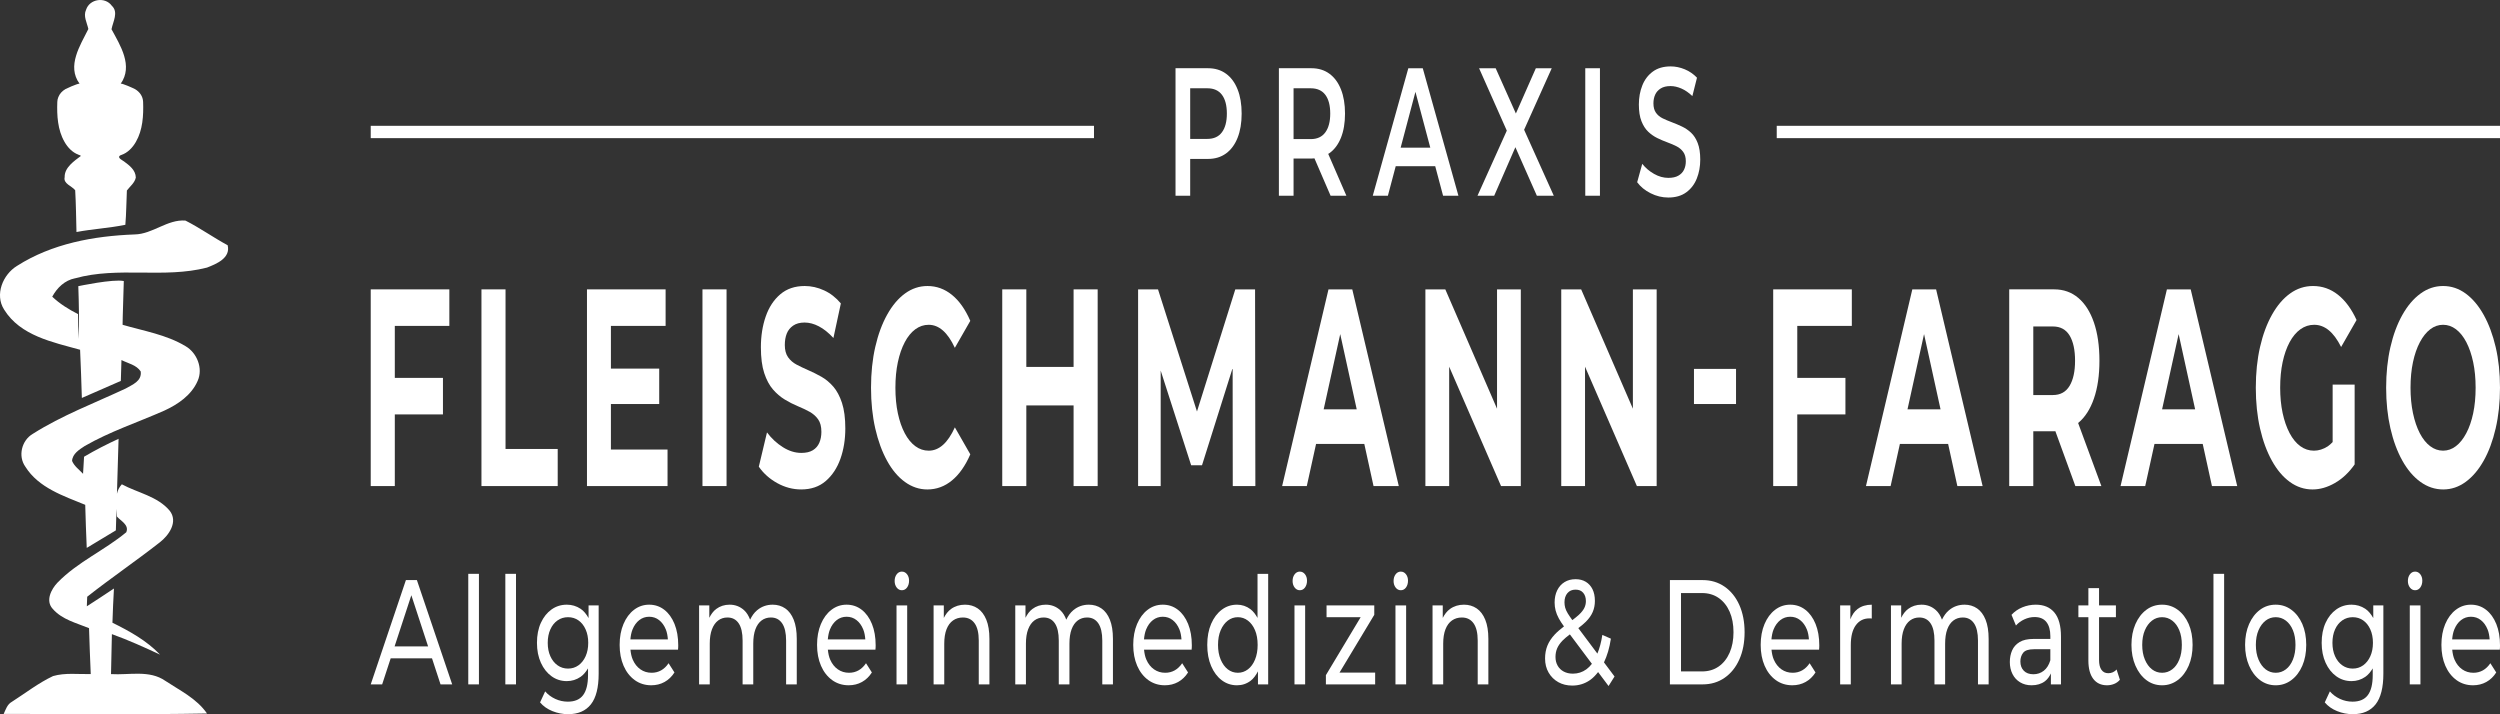 <?xml version="1.0" encoding="UTF-8"?><svg xmlns="http://www.w3.org/2000/svg" id="Ebene_2" data-name="Ebene 2" viewBox="0 0 433.906 123.956"><rect x="0" y="0" width="433.906" height="123.956" fill="#333333" stroke="none"/><g id="Layer_1" data-name="Layer 1"><g><g><path d="M13.026,48.306c7.461-2.09,15.401.066,22.899-1.862,1.631-.633,4.133-1.656,3.589-3.878-2.494-1.347-4.815-3.009-7.324-4.282-3.14-.25-5.692,2.354-8.825,2.406-7.07.265-14.335,1.582-20.412,5.46-2.444,1.494-3.908,4.967-2.241,7.579,2.813,4.555,8.447,5.658,13.19,6.975.131,2.789.217,5.577.305,8.366,2.262-.971,4.517-1.965,6.765-2.958l.108-3.622c1.138.582,2.588.83,3.344,1.982.217,1.7-1.458,2.288-2.618,2.965-5.409,2.531-11.051,4.65-16.119,7.866-1.921,1.126-2.61,3.841-1.284,5.702,2.284,3.657,6.628,5.07,10.391,6.615.065,2.487.152,4.981.261,7.476l5.054-3.046.111-3.735c.031.449.064.896.07,1.329.66.773,2.175,1.464,1.624,2.737-3.792,3.149-8.455,5.158-11.928,8.734-1.095,1.148-2.132,3.149-.841,4.555,1.617,1.869,4.119,2.458,6.308,3.355.087,2.656.174,5.312.297,7.969-2.183.051-4.423-.265-6.54.346-2.545,1.199-4.786,2.958-7.149,4.466-.798.434-1.066,1.332-1.421,2.104,11.761-.007,23.53.147,35.291-.074-1.791-2.597-4.691-3.981-7.237-5.666-2.763-1.935-6.308-.971-9.426-1.17.043-2.318.109-4.628.152-6.939,2.85,1.03,5.612,2.274,8.361,3.561-2.328-2.443-5.293-4.069-8.266-5.541.065-1.979.145-3.959.261-5.938-1.573,1.023-3.118,2.097-4.706,3.09.015-.419.051-1.244.065-1.663,4.126-3.252,8.469-6.203,12.602-9.44,1.573-1.214,3.219-3.561,1.718-5.482-2.103-2.517-5.547-3.098-8.31-4.591-.461.492-.715,1.051-.849,1.645l.283-9.541c-2.045.942-4.046,1.965-5.989,3.112-.058.986-.116,1.972-.174,2.965-.667-.721-1.523-1.31-1.907-2.237.065-1.244,1.262-1.972,2.19-2.583,4.387-2.531,9.216-4.106,13.828-6.151,2.349-1.082,4.706-2.671,5.779-5.158.979-2.178-.123-4.886-2.117-6.034-3.335-2.001-7.237-2.627-10.913-3.701.003-.516.021-1.033.031-1.549l.18-6.044c-1.854-.389-7.896.89-7.896.89.102,3.046.181,6.107.058,9.161-.065-1.442-.094-2.877-.109-4.312-1.61-.824-3.161-1.773-4.474-3.024.856-1.567,2.175-2.84,3.959-3.193Z" style="fill: #fff;"/><path d="M13.604,26.84v.011c.032.011.074.032.117.043.085.032.181.054.244.108.032.021.053.043.074.065-1.105.841-2.87,1.995-2.817,3.678-.276,1.143,1.265,1.542,1.828,2.276.138,2.405.16,4.832.223,7.248,2.806-.528,5.676-.679,8.482-1.251.17-1.974.17-3.98.266-5.954.553-.733,1.36-1.316,1.552-2.254-.043-1.305-1.105-2.092-2.051-2.793-.212-.162-1.127-.593-.776-.949.085-.097.202-.129.319-.173,1.084-.367,1.945-1.262,2.519-2.265,1.201-2.082,1.339-4.584,1.254-6.946-.032-.96-.595-1.747-1.414-2.222-.223-.129-2.36-1.089-2.477-.927,2.2-3.095-.064-6.644-1.594-9.459.255-1.316,1.254-2.966.053-4.077-1.159-1.607-3.858-1.197-4.464.69-.531,1.1.16,2.254.393,3.344-1.424,2.858-3.773,6.439-1.53,9.491-.16-.032-.872.237-1.488.496,0,0-.011,0-.011.011-.457.194-.861.378-.946.431-.574.334-1.02.82-1.244,1.413-.106.248-.159.528-.17.809-.085,2.362.053,4.864,1.254,6.946.553.971,1.371,1.834,2.402,2.211Z" style="fill: #fff;"/></g><g><g><path d="M70.45,100.682l-6.105,18.102h1.983l1.481-4.524h7.17l1.481,4.524h2.022l-6.124-18.102h-1.908ZM68.486,112.191l2.908-8.881,2.908,8.881h-5.815Z" style="fill: #fff;"/><rect x="81.275" y="99.596" width="1.85" height="19.188" style="fill: #fff;"/><rect x="87.708" y="99.596" width="1.85" height="19.188" style="fill: #fff;"/><path d="M102.153,107.272c-.384-.675-.829-1.243-1.387-1.611-.72-.473-1.514-.711-2.387-.711-.989,0-1.872.276-2.649.827s-1.393,1.324-1.85,2.315-.683,2.151-.683,3.478c0,1.309.227,2.464.683,3.464s1.072,1.78,1.85,2.34c.777.562,1.66.842,2.649.842.873,0,1.668-.246,2.387-.739.513-.35.926-.87,1.292-1.47v1.173c0,1.551-.284,2.706-.848,3.466-.566.758-1.452,1.136-2.659,1.136-.757,0-1.483-.158-2.176-.478-.694-.32-1.279-.753-1.754-1.305l-.886,1.913c.552.654,1.268,1.159,2.147,1.513.879.353,1.788.53,2.726.53,1.734,0,3.05-.57,3.949-1.707.898-1.139,1.348-2.914,1.348-5.328v-11.843h-1.752v2.194ZM101.642,113.897c-.301.671-.715,1.197-1.241,1.576-.527.379-1.13.568-1.81.568-.682,0-1.288-.189-1.82-.568-.534-.379-.952-.905-1.252-1.576-.302-.673-.453-1.45-.453-2.327,0-.88.15-1.656.453-2.327.301-.673.718-1.193,1.252-1.566.531-.37,1.138-.556,1.82-.556.68,0,1.284.185,1.81.556.527.372.941.892,1.241,1.566.302.671.453,1.448.453,2.327,0,.877-.15,1.654-.453,2.327Z" style="fill: #fff;"/><path d="M115.289,105.829c-.759-.587-1.632-.88-2.619-.88-.977,0-1.853.297-2.63.892-.776.593-1.386,1.418-1.829,2.468-.444,1.052-.665,2.26-.665,3.622s.227,2.567.683,3.619c.456,1.052,1.099,1.879,1.926,2.483.829.602,1.788.905,2.88.905.848,0,1.615-.189,2.303-.57.687-.379,1.26-.93,1.723-1.654l-1.02-1.603c-.373.551-.806.966-1.299,1.242-.495.276-1.044.415-1.647.415-.732,0-1.381-.2-1.945-.596-.566-.396-1.005-.953-1.32-1.669-.23-.522-.346-1.116-.408-1.744h8.258c.013-.12.022-.25.028-.387.006-.139.009-.259.009-.362,0-1.414-.215-2.651-.644-3.712-.431-1.061-1.025-1.883-1.782-2.468ZM109.412,110.975c.055-.62.16-1.206.369-1.719.282-.699.674-1.242,1.174-1.629.502-.389,1.072-.583,1.715-.583.654,0,1.229.194,1.723.583.495.387.884.926,1.166,1.616.212.517.313,1.106.359,1.732h-6.505Z" style="fill: #fff;"/><path d="M136.284,105.596c-.63-.431-1.356-.646-2.177-.646-1.027,0-1.926.32-2.696.958-.53.438-.91,1.011-1.221,1.645-.251-.671-.588-1.225-1.033-1.633-.705-.646-1.547-.97-2.524-.97-.886,0-1.663.25-2.329.749-.51.382-.886.916-1.194,1.529v-2.15h-1.773v13.706h1.85v-7.06c0-1.0.129-1.835.386-2.508.256-.671.616-1.181,1.078-1.526.462-.343.994-.516,1.599-.516.846,0,1.498.335,1.955,1.008.456.671.683,1.673.683,2.999v7.603h1.85v-7.06c0-1.0.125-1.835.375-2.508.251-.671.607-1.181,1.069-1.526.462-.343,1.002-.516,1.619-.516.834,0,1.483.335,1.945,1.008.462.671.693,1.673.693,2.999v7.603h1.85v-7.887c0-1.345-.177-2.456-.53-3.335-.354-.88-.845-1.534-1.473-1.966Z" style="fill: #fff;"/><path d="M149.554,105.829c-.759-.587-1.632-.88-2.619-.88-.977,0-1.853.297-2.63.892-.776.593-1.386,1.418-1.829,2.468-.444,1.052-.665,2.26-.665,3.622s.227,2.567.683,3.619,1.099,1.879,1.926,2.483c.829.602,1.788.905,2.88.905.848,0,1.615-.189,2.303-.57.687-.379,1.26-.93,1.723-1.654l-1.02-1.603c-.373.551-.806.966-1.299,1.242-.495.276-1.044.415-1.647.415-.732,0-1.381-.2-1.945-.596-.566-.396-1.005-.953-1.32-1.669-.23-.522-.346-1.116-.408-1.744h8.258c.013-.12.022-.25.028-.387.006-.139.009-.259.009-.362,0-1.414-.215-2.651-.644-3.712-.431-1.061-1.025-1.883-1.782-2.468ZM143.678,110.975c.055-.62.16-1.206.369-1.719.282-.699.674-1.242,1.174-1.629.502-.389,1.072-.583,1.715-.583.654,0,1.229.194,1.723.583.495.387.884.926,1.166,1.616.212.517.313,1.106.359,1.732h-6.505Z" style="fill: #fff;"/><rect x="155.603" y="105.078" width="1.85" height="13.706" style="fill: #fff;"/><path d="M156.528,99.209c-.359,0-.658.156-.895.465-.238.311-.357.699-.357,1.164,0,.448.119.827.357,1.139.237.309.536.465.895.465.373,0,.674-.16.906-.478.23-.32.346-.711.346-1.176,0-.448-.119-.825-.357-1.126-.237-.301-.536-.452-.895-.452Z" style="fill: #fff;"/><path d="M169.693,105.596c-.636-.431-1.372-.646-2.205-.646-.925,0-1.734.25-2.428.749-.535.387-.93.928-1.251,1.55v-2.171h-1.773v13.706h1.85v-7.06c0-1.0.132-1.835.395-2.508.263-.671.638-1.181,1.127-1.526.487-.343,1.058-.516,1.713-.516.873,0,1.55.335,2.033,1.008.481.671.721,1.673.721,2.999v7.603h1.85v-7.887c0-1.345-.18-2.456-.539-3.335-.359-.88-.857-1.534-1.492-1.966Z" style="fill: #fff;"/><path d="M191.16,105.596c-.63-.431-1.356-.646-2.177-.646-1.027,0-1.926.32-2.696.958-.53.438-.91,1.011-1.221,1.645-.251-.671-.588-1.225-1.033-1.633-.705-.646-1.547-.97-2.524-.97-.886,0-1.663.25-2.329.749-.51.382-.886.916-1.194,1.529v-2.15h-1.773v13.706h1.85v-7.06c0-1.0.129-1.835.386-2.508.256-.671.616-1.181,1.078-1.526.462-.343.994-.516,1.599-.516.846,0,1.498.335,1.955,1.008.456.671.683,1.673.683,2.999v7.603h1.85v-7.06c0-1.0.125-1.835.375-2.508.251-.671.607-1.181,1.069-1.526.462-.343,1.002-.516,1.619-.516.834,0,1.483.335,1.945,1.008.462.671.693,1.673.693,2.999v7.603h1.85v-7.887c0-1.345-.177-2.456-.53-3.335-.354-.88-.845-1.534-1.473-1.966Z" style="fill: #fff;"/><path d="M204.43,105.829c-.759-.587-1.632-.88-2.619-.88-.977,0-1.853.297-2.63.892-.776.593-1.386,1.418-1.829,2.468-.444,1.052-.665,2.26-.665,3.622s.227,2.567.683,3.619,1.099,1.879,1.926,2.483c.829.602,1.788.905,2.88.905.848,0,1.615-.189,2.303-.57.687-.379,1.26-.93,1.723-1.654l-1.02-1.603c-.373.551-.806.966-1.299,1.242-.495.276-1.044.415-1.647.415-.732,0-1.381-.2-1.945-.596-.566-.396-1.005-.953-1.32-1.669-.23-.522-.346-1.116-.408-1.744h8.258c.013-.12.022-.25.028-.387.006-.139.009-.259.009-.362,0-1.414-.215-2.651-.644-3.712-.431-1.061-1.025-1.883-1.782-2.468ZM198.554,110.975c.055-.62.16-1.206.369-1.719.282-.699.674-1.242,1.174-1.629.502-.389,1.072-.583,1.715-.583.654,0,1.229.194,1.723.583.495.387.884.926,1.166,1.616.212.517.313,1.106.359,1.732h-6.505Z" style="fill: #fff;"/><path d="M218.26,107.247c-.351-.62-.746-1.158-1.234-1.521-.693-.518-1.47-.776-2.331-.776-.989,0-1.872.292-2.647.88-.777.585-1.39,1.399-1.84,2.443s-.674,2.262-.674,3.659c0,1.395.224,2.62.674,3.672.45,1.05,1.063,1.871,1.84,2.456.776.587,1.658.88,2.647.88.887,0,1.676-.263,2.37-.789.511-.388.917-.963,1.271-1.627v2.261h1.771v-19.188h-1.848v7.651ZM217.826,114.478c-.301.732-.713,1.298-1.232,1.694-.52.396-1.102.596-1.743.596-.655,0-1.24-.2-1.754-.596-.513-.396-.923-.962-1.232-1.694s-.462-1.58-.462-2.546c0-.983.154-1.833.462-2.548s.72-1.271,1.232-1.667c.514-.398,1.099-.596,1.754-.596.641,0,1.223.198,1.743.596.519.396.931.951,1.232,1.667s.453,1.566.453,2.548c0,.966-.152,1.814-.453,2.546Z" style="fill: #fff;"/><path d="M225.598,99.209c-.359,0-.658.156-.895.465-.238.311-.357.699-.357,1.164,0,.448.119.827.357,1.139.237.309.536.465.895.465.373,0,.674-.16.906-.478.23-.32.346-.711.346-1.176,0-.448-.119-.825-.357-1.126-.237-.301-.536-.452-.895-.452Z" style="fill: #fff;"/><rect x="224.673" y="105.078" width="1.85" height="13.706" style="fill: #fff;"/><polygon points="238.522 106.709 238.522 105.078 230.239 105.078 230.239 107.121 236.161 107.121 230.125 117.18 230.125 118.784 238.675 118.784 238.675 116.74 232.487 116.74 238.522 106.709" style="fill: #fff;"/><rect x="242.201" y="105.078" width="1.85" height="13.706" style="fill: #fff;"/><path d="M243.125,99.209c-.359,0-.658.156-.895.465-.238.311-.357.699-.357,1.164,0,.448.119.827.357,1.139.237.309.536.465.895.465.373,0,.674-.16.906-.478.23-.32.346-.711.346-1.176,0-.448-.119-.825-.357-1.126-.237-.301-.536-.452-.895-.452Z" style="fill: #fff;"/><path d="M256.291,105.596c-.636-.431-1.372-.646-2.205-.646-.925,0-1.734.25-2.428.749-.535.387-.93.928-1.251,1.55v-2.171h-1.773v13.706h1.85v-7.06c0-1.0.132-1.835.395-2.508.263-.671.638-1.181,1.127-1.526.487-.343,1.058-.516,1.713-.516.873,0,1.55.335,2.033,1.008.481.671.721,1.673.721,2.999v7.603h1.85v-7.887c0-1.345-.18-2.456-.539-3.335-.359-.88-.857-1.534-1.492-1.966Z" style="fill: #fff;"/><path d="M279.587,110.846l-1.483-.648c-.188,1.271-.486,2.328-.857,3.243l-3.311-4.421c.499-.381.95-.751,1.298-1.097.552-.551.953-1.119,1.204-1.707.249-.585.375-1.225.375-1.913,0-.793-.138-1.471-.414-2.031s-.665-.991-1.165-1.292c-.502-.303-1.093-.452-1.773-.452-.732,0-1.37.168-1.915.503-.547.337-.97.81-1.273,1.423-.301.612-.451,1.324-.451,2.134,0,.465.058.922.172,1.37.116.448.302.909.56,1.385.22.408.528.874.893,1.379-.613.472-1.165.936-1.587,1.386-.591.631-1.02,1.282-1.29,1.953-.27.673-.404,1.414-.404,2.224,0,.93.205,1.749.616,2.456s.97,1.258,1.676,1.656c.707.396,1.516.593,2.428.593,1.143,0,2.169-.318,3.082-.955.518-.362.977-.843,1.402-1.39l1.815,2.423,1.039-1.654-1.834-2.45c.55-1.152.962-2.509,1.2-4.118ZM272.046,102.946c.34-.406.812-.608,1.415-.608.578,0,1.02.185,1.329.556s.462.85.462,1.435c0,.431-.094.831-.279,1.202-.186.372-.502.764-.944,1.178-.293.272-.687.587-1.128.92-.323-.443-.594-.834-.78-1.141-.224-.37-.379-.707-.462-1.008s-.125-.617-.125-.945c0-.654.171-1.185.511-1.589ZM275.329,116.172c-.693.501-1.47.749-2.331.749-.604,0-1.133-.12-1.589-.362-.455-.24-.809-.581-1.058-1.021-.251-.44-.376-.945-.376-1.513,0-.534.092-1.025.279-1.473s.498-.901.934-1.359c.325-.338.773-.707,1.282-1.089l3.826,5.11c-.294.383-.616.704-.968.958Z" style="fill: #fff;"/><path d="M299.32,101.82c-1.097-.758-2.365-1.139-3.804-1.139h-5.682v18.102h5.682c1.439,0,2.707-.379,3.804-1.139,1.097-.758,1.952-1.818,2.561-3.18.61-1.361.915-2.94.915-4.733s-.306-3.369-.915-4.733c-.61-1.361-1.464-2.42-2.561-3.18ZM300.196,113.289c-.45,1.025-1.082,1.822-1.897,2.391-.817.57-1.782.854-2.9.854h-3.64v-13.603h3.64c1.118,0,2.083.286,2.9.854.815.568,1.447,1.361,1.897,2.378.45,1.018.674,2.208.674,3.569,0,1.345-.224,2.531-.674,3.556Z" style="fill: #fff;"/><path d="M313.332,105.829c-.759-.587-1.632-.88-2.619-.88-.977,0-1.853.297-2.63.892-.776.593-1.386,1.418-1.829,2.468-.444,1.052-.665,2.26-.665,3.622s.227,2.567.683,3.619,1.099,1.879,1.926,2.483c.829.602,1.788.905,2.88.905.848,0,1.615-.189,2.303-.57.687-.379,1.26-.93,1.723-1.654l-1.02-1.603c-.373.551-.806.966-1.299,1.242-.495.276-1.044.415-1.647.415-.732,0-1.381-.2-1.945-.596-.566-.396-1.005-.953-1.32-1.669-.23-.522-.346-1.116-.408-1.744h8.258c.013-.12.022-.25.028-.387.006-.139.009-.259.009-.362,0-1.414-.215-2.651-.644-3.712-.431-1.061-1.025-1.883-1.782-2.468ZM307.455,110.975c.055-.62.16-1.206.369-1.719.282-.699.674-1.242,1.174-1.629.502-.389,1.072-.583,1.715-.583.654,0,1.229.194,1.723.583.495.387.884.926,1.166,1.616.212.517.313,1.106.359,1.732h-6.505Z" style="fill: #fff;"/><path d="M321.152,107.487v-2.408h-1.773v13.706h1.85v-6.827c0-1.5.288-2.645.867-3.438.577-.793,1.361-1.191,2.35-1.191h.202c.07,0,.144.011.221.027v-2.405c-.975,0-1.798.25-2.466.749-.566.424-.962,1.044-1.251,1.788Z" style="fill: #fff;"/><path d="M343.148,105.596c-.63-.431-1.356-.646-2.177-.646-1.027,0-1.926.32-2.696.958-.53.438-.91,1.011-1.221,1.645-.251-.671-.588-1.225-1.033-1.633-.705-.646-1.547-.97-2.524-.97-.886,0-1.663.25-2.329.749-.51.382-.886.916-1.194,1.529v-2.15h-1.773v13.706h1.85v-7.06c0-1.0.129-1.835.386-2.508.256-.671.616-1.181,1.078-1.526.462-.343.994-.516,1.599-.516.846,0,1.498.335,1.955,1.008.456.671.683,1.673.683,2.999v7.603h1.85v-7.06c0-1.0.125-1.835.375-2.508.251-.671.607-1.181,1.069-1.526.462-.343,1.002-.516,1.619-.516.834,0,1.483.335,1.945,1.008.462.671.693,1.673.693,2.999v7.603h1.85v-7.887c0-1.345-.177-2.456-.53-3.335-.354-.88-.845-1.534-1.473-1.966Z" style="fill: #fff;"/><path d="M353.339,104.95c-.809,0-1.583.151-2.321.452-.738.301-1.37.737-1.897,1.307l.77,1.86c.398-.448.886-.806,1.464-1.073s1.168-.4,1.773-.4c.911,0,1.594.288,2.05.865.456.579.685,1.393.685,2.445v.49h-2.928c-1.014,0-1.82.181-2.417.543-.597.362-1.028.846-1.292,1.448-.263.604-.395,1.277-.395,2.018,0,.774.155,1.469.462,2.081.309.612.748,1.09,1.32,1.435.571.345,1.235.518,1.994.518.937,0,1.713-.238,2.331-.711.452-.347.769-.817,1.02-1.346v1.902h1.752v-8.274c0-1.879-.379-3.276-1.136-4.19s-1.835-1.37-3.235-1.37ZM355.862,114.594c-.232.793-.608,1.397-1.127,1.812-.52.412-1.127.619-1.821.619-.705,0-1.257-.202-1.655-.606-.398-.406-.597-.945-.597-1.616,0-.587.16-1.086.481-1.5s.944-.621,1.868-.621h2.851v1.913Z" style="fill: #fff;"/><path d="M365.914,116.844c-.514,0-.909-.198-1.185-.593-.276-.398-.414-.966-.414-1.707v-7.422h2.928v-2.043h-2.928v-2.999h-1.85v2.999h-1.734v2.043h1.734v7.525c0,1.378.282,2.439.848,3.18.564.743,1.361,1.113,2.389,1.113.423,0,.831-.078,1.223-.234s.729-.396,1.011-.724l-.578-1.784c-.384.431-.867.646-1.444.646Z" style="fill: #fff;"/><path d="M377.981,105.842c-.803-.596-1.71-.892-2.724-.892-1.028,0-1.939.297-2.735.892-.796.593-1.426,1.418-1.889,2.468-.461,1.052-.693,2.26-.693,3.622,0,1.345.232,2.546.693,3.607.462,1.061,1.093,1.892,1.889,2.496.796.602,1.707.905,2.735.905,1.014,0,1.922-.303,2.724-.905.803-.604,1.433-1.431,1.889-2.483.455-1.052.683-2.258.683-3.619,0-1.381-.229-2.591-.683-3.634-.456-1.042-1.086-1.862-1.889-2.456ZM378.241,114.478c-.295.732-.702,1.298-1.223,1.694-.52.396-1.108.596-1.762.596-.655,0-1.24-.2-1.754-.596-.513-.396-.923-.962-1.232-1.694s-.462-1.58-.462-2.546c0-.983.154-1.833.462-2.548s.72-1.271,1.232-1.667c.514-.398,1.099-.596,1.754-.596.654,0,1.241.198,1.762.596.52.396.928.951,1.223,1.667.296.716.444,1.566.444,2.548,0,.966-.147,1.814-.444,2.546Z" style="fill: #fff;"/><rect x="384.174" y="99.596" width="1.85" height="19.188" style="fill: #fff;"/><path d="M397.705,105.842c-.803-.596-1.71-.892-2.724-.892-1.028,0-1.939.297-2.735.892-.796.593-1.426,1.418-1.889,2.468-.461,1.052-.693,2.26-.693,3.622,0,1.345.232,2.546.693,3.607.462,1.061,1.093,1.892,1.889,2.496.796.602,1.707.905,2.735.905,1.014,0,1.922-.303,2.724-.905.803-.604,1.433-1.431,1.889-2.483.455-1.052.683-2.258.683-3.619,0-1.381-.229-2.591-.683-3.634-.456-1.042-1.086-1.862-1.889-2.456ZM397.965,114.478c-.295.732-.702,1.298-1.223,1.694-.52.396-1.108.596-1.762.596-.655,0-1.24-.2-1.754-.596-.513-.396-.923-.962-1.232-1.694s-.462-1.58-.462-2.546c0-.983.154-1.833.462-2.548.309-.716.72-1.271,1.232-1.667.514-.398,1.099-.596,1.754-.596.654,0,1.241.198,1.762.596.52.396.928.951,1.223,1.667.296.716.444,1.566.444,2.548,0,.966-.147,1.814-.444,2.546Z" style="fill: #fff;"/><path d="M411.911,107.272c-.384-.675-.829-1.243-1.387-1.611-.72-.473-1.514-.711-2.387-.711-.989,0-1.872.276-2.649.827s-1.393,1.324-1.85,2.315c-.456.991-.683,2.151-.683,3.478,0,1.309.227,2.464.683,3.464s1.072,1.78,1.85,2.34c.777.562,1.66.842,2.649.842.873,0,1.668-.246,2.387-.739.513-.35.926-.87,1.292-1.47v1.173c0,1.551-.284,2.706-.848,3.466-.566.758-1.452,1.136-2.659,1.136-.757,0-1.483-.158-2.176-.478-.694-.32-1.279-.753-1.754-1.305l-.886,1.913c.552.654,1.268,1.159,2.147,1.513.879.353,1.788.53,2.726.53,1.734,0,3.05-.57,3.949-1.707.898-1.139,1.348-2.914,1.348-5.328v-11.843h-1.752v2.194ZM411.4,113.897c-.301.671-.715,1.197-1.241,1.576-.527.379-1.13.568-1.81.568-.682,0-1.288-.189-1.82-.568-.534-.379-.952-.905-1.252-1.576-.302-.673-.453-1.45-.453-2.327,0-.88.15-1.656.453-2.327.301-.673.718-1.193,1.252-1.566.531-.37,1.138-.556,1.82-.556.68,0,1.284.185,1.81.556.527.372.941.892,1.241,1.566.302.671.453,1.448.453,2.327,0,.877-.15,1.654-.453,2.327Z" style="fill: #fff;"/><path d="M419.171,99.209c-.359,0-.658.156-.895.465-.238.311-.357.699-.357,1.164,0,.448.119.827.357,1.139.237.309.536.465.895.465.373,0,.674-.16.906-.478.23-.32.346-.711.346-1.176,0-.448-.119-.825-.357-1.126-.237-.301-.536-.452-.895-.452Z" style="fill: #fff;"/><rect x="418.247" y="105.078" width="1.85" height="13.706" style="fill: #fff;"/><path d="M433.262,108.298c-.431-1.061-1.025-1.883-1.782-2.468-.759-.587-1.632-.88-2.619-.88-.977,0-1.853.297-2.63.892-.776.593-1.386,1.418-1.829,2.468-.444,1.052-.665,2.26-.665,3.622s.227,2.567.683,3.619c.456,1.052,1.099,1.879,1.926,2.483.829.602,1.788.905,2.88.905.848,0,1.615-.189,2.303-.57.687-.379,1.26-.93,1.723-1.654l-1.02-1.603c-.373.551-.806.966-1.299,1.242-.495.276-1.044.415-1.647.415-.732,0-1.381-.2-1.945-.596-.566-.396-1.005-.953-1.32-1.669-.23-.522-.346-1.116-.408-1.744h8.258c.013-.12.022-.25.028-.387.006-.139.009-.259.009-.362,0-1.414-.215-2.651-.644-3.712ZM425.602,110.975c.055-.62.16-1.206.369-1.719.282-.699.674-1.242,1.174-1.629.502-.389,1.072-.583,1.715-.583.654,0,1.229.194,1.723.583.495.387.884.926,1.166,1.616.212.517.313,1.106.359,1.732h-6.505Z" style="fill: #fff;"/></g><g><polygon points="64.344 84.363 68.523 84.363 68.523 71.927 76.88 71.927 76.88 65.587 68.523 65.587 68.523 56.564 77.99 56.564 77.99 50.224 64.344 50.224 64.344 84.363" style="fill: #fff;"/><polygon points="87.741 50.224 83.563 50.224 83.563 84.363 96.796 84.363 96.796 77.925 87.741 77.925 87.741 50.224" style="fill: #fff;"/><polygon points="106.031 70.123 114.414 70.123 114.414 63.976 106.031 63.976 106.031 56.564 115.524 56.564 115.524 50.224 101.877 50.224 101.877 84.363 115.859 84.363 115.859 78.023 106.031 78.023 106.031 70.123" style="fill: #fff;"/><rect x="121.922" y="50.224" width="4.179" height="34.139" style="fill: #fff;"/><path d="M144.622,67.099c-.619-.714-1.302-1.283-2.05-1.706-.75-.423-1.497-.798-2.245-1.122-.748-.325-1.431-.652-2.05-.976-.62-.325-1.118-.756-1.497-1.292-.378-.536-.567-1.244-.567-2.122,0-.747.112-1.405.335-1.974.224-.569.594-1.033,1.109-1.39.516-.357,1.178-.536,1.987-.536.808,0,1.634.217,2.477.658.842.438,1.685,1.113,2.529,2.024l1.29-6.001c-.844-1.006-1.815-1.762-2.916-2.265-1.101-.506-2.219-.756-3.354-.756-1.702,0-3.116.479-4.243,1.438-1.126.959-1.97,2.244-2.527,3.852-.559,1.61-.839,3.39-.839,5.34,0,1.822.194,3.316.581,4.489.387,1.17.89,2.113,1.508,2.828.619.714,1.304,1.301,2.052,1.756s1.496.836,2.244,1.146c.748.31,1.431.634,2.052.973.619.342,1.118.783,1.496,1.319s.567,1.259.567,2.17c0,.714-.12,1.348-.361,1.902-.241.554-.616.982-1.123,1.292-.507.31-1.173.464-1.998.464-1.085,0-2.154-.333-3.212-1-1.058-.667-1.974-1.521-2.748-2.56l-1.419,5.95c.808,1.17,1.874,2.119,3.198,2.852,1.324.732,2.71,1.098,4.154,1.098,1.719,0,3.143-.488,4.27-1.464,1.126-.976,1.973-2.259,2.541-3.852.567-1.593.85-3.349.85-5.269,0-1.786-.194-3.265-.579-4.438-.387-1.17-.891-2.113-1.51-2.828Z" style="fill: #fff;"/><path d="M157.031,59.392c.516-.973,1.126-1.72,1.831-2.241.705-.521,1.48-.78,2.322-.78.894,0,1.719.333,2.477.997.756.667,1.444,1.667,2.064,3.001l2.681-4.682c-.86-1.982-1.921-3.486-3.185-4.51-1.264-1.024-2.678-1.536-4.243-1.536-1.411,0-2.708.429-3.895,1.292-1.187.86-2.223,2.09-3.108,3.682-.886,1.593-1.575,3.462-2.064,5.608-.49,2.146-.735,4.504-.735,7.072s.246,4.923.735,7.069,1.173,4.016,2.05,5.608c.878,1.595,1.913,2.822,3.11,3.682,1.195.863,2.489,1.295,3.883,1.295,1.581,0,3.004-.521,4.269-1.563,1.264-1.039,2.325-2.551,3.185-4.533l-2.681-4.682c-.62,1.363-1.308,2.381-2.064,3.048-.757.667-1.582,1-2.477,1-.842,0-1.617-.262-2.322-.783-.705-.518-1.315-1.268-1.831-2.241-.516-.976-.915-2.128-1.2-3.462-.283-1.333-.425-2.813-.425-4.438s.142-3.105.425-4.438c.285-1.333.683-2.489,1.2-3.465Z" style="fill: #fff;"/><polygon points="186.334 63.684 178.131 63.684 178.131 50.224 173.952 50.224 173.952 84.363 178.131 84.363 178.131 70.367 186.334 70.367 186.334 84.363 190.513 84.363 190.513 50.224 186.334 50.224 186.334 63.684" style="fill: #fff;"/><polygon points="214.401 50.224 207.751 71.421 200.987 50.224 197.531 50.224 197.531 84.363 201.451 84.363 201.451 64.316 206.74 80.755 208.623 80.755 213.94 63.876 213.962 84.363 217.884 84.363 217.832 50.224 214.401 50.224" style="fill: #fff;"/><path d="M230.576,50.224l-8.047,34.139h4.281l1.61-7.317h8.37l1.603,7.317h4.385l-8.074-34.139h-4.128ZM229.739,71.049l2.874-13.063,2.863,13.063h-5.737Z" style="fill: #fff;"/><polygon points="259.829 70.937 250.851 50.224 247.395 50.224 247.395 84.363 251.522 84.363 251.522 63.642 260.525 84.363 263.956 84.363 263.956 50.224 259.829 50.224 259.829 70.937" style="fill: #fff;"/><polygon points="283.408 70.936 274.43 50.224 270.974 50.224 270.974 84.363 275.101 84.363 275.101 63.642 284.103 84.363 287.534 84.363 287.534 50.224 283.408 50.224 283.408 70.936" style="fill: #fff;"/><rect x="294.01" y="64.027" width="7.299" height="6.096" style="fill: #fff;"/><polygon points="307.761 84.363 311.939 84.363 311.939 71.927 320.297 71.927 320.297 65.587 311.939 65.587 311.939 56.564 321.407 56.564 321.407 50.224 307.761 50.224 307.761 84.363" style="fill: #fff;"/><path d="M331.906,50.224l-8.047,34.139h4.281l1.61-7.317h8.37l1.603,7.317h4.385l-8.074-34.139h-4.128ZM331.069,71.049l2.874-13.063,2.863,13.063h-5.737Z" style="fill: #fff;"/><path d="M360.719,73.391c1.17-.976,2.074-2.381,2.71-4.221.636-1.837.954-4.021.954-6.558,0-2.569-.318-4.78-.954-6.632-.636-1.855-1.54-3.277-2.71-4.269-1.168-.991-2.562-1.488-4.179-1.488h-7.816v34.139h4.179v-9.51h3.637c.067,0,.127-.013.193-.015l3.471,9.525h4.514l-4.035-10.947c.011-.009.024-.015.035-.025ZM359.198,66.977c-.636,1.057-1.6,1.587-2.889,1.587h-3.406v-11.901h3.406c1.29,0,2.253.521,2.889,1.56.636,1.042.954,2.503.954,4.391,0,1.851-.318,3.307-.954,4.364Z" style="fill: #fff;"/><path d="M376.094,50.224l-8.047,34.139h4.281l1.61-7.317h8.37l1.603,7.317h4.385l-8.074-34.139h-4.128ZM375.257,71.049l2.874-13.063,2.863,13.063h-5.737Z" style="fill: #fff;"/><path d="M397.39,59.392c.524-.973,1.148-1.72,1.871-2.241.723-.521,1.523-.78,2.4-.78.912,0,1.754.316,2.529.95.773.634,1.486,1.601,2.14,2.902l2.683-4.682c-.877-1.917-1.956-3.381-3.237-4.391-1.282-1.006-2.721-1.509-4.32-1.509-1.446,0-2.77.429-3.973,1.292-1.204.86-2.253,2.09-3.147,3.682-.894,1.593-1.587,3.462-2.077,5.608-.49,2.146-.735,4.504-.735,7.072s.246,4.923.735,7.069c.49,2.146,1.178,4.016,2.064,5.608.885,1.595,1.926,2.822,3.121,3.682,1.195.863,2.506,1.295,3.935,1.295,1.29,0,2.584-.375,3.881-1.122,1.299-.747,2.439-1.822,3.418-3.221v-13.85h-3.817v9.968c-.278.275-.555.555-.839.739-.782.503-1.587.756-2.412.756-.86,0-1.647-.262-2.36-.783-.713-.518-1.334-1.274-1.858-2.265-.524-.991-.927-2.155-1.212-3.489-.283-1.333-.425-2.795-.425-4.388,0-1.625.142-3.105.425-4.438.285-1.333.688-2.489,1.212-3.465Z" style="fill: #fff;"/><path d="M433.158,60.246c-.499-2.128-1.19-3.992-2.077-5.584-.886-1.593-1.926-2.828-3.121-3.706-1.197-.878-2.507-1.316-3.935-1.316-1.411,0-2.718.438-3.921,1.316-1.204.878-2.253,2.113-3.147,3.706-.894,1.593-1.587,3.462-2.077,5.608-.49,2.146-.735,4.489-.735,7.025s.246,4.876.735,7.022c.49,2.146,1.178,4.016,2.064,5.608.885,1.593,1.933,2.828,3.146,3.706,1.214.878,2.533,1.319,3.96,1.319,1.411,0,2.713-.441,3.909-1.319,1.195-.878,2.234-2.104,3.121-3.682.886-1.575,1.578-3.444,2.077-5.608.499-2.161.748-4.51.748-7.046,0-2.569-.249-4.917-.748-7.049ZM429.25,71.733c-.283,1.333-.683,2.486-1.2,3.462-.516.973-1.113,1.724-1.793,2.241-.679.521-1.423.783-2.231.783s-1.557-.262-2.244-.783c-.688-.518-1.286-1.268-1.793-2.241-.507-.976-.902-2.137-1.187-3.489-.283-1.348-.425-2.819-.425-4.411,0-1.625.142-3.105.425-4.438.285-1.333.683-2.489,1.2-3.465.516-.973,1.113-1.72,1.793-2.241.679-.521,1.423-.78,2.231-.78s1.556.259,2.244.78,1.286,1.268,1.793,2.241c.507.976.904,2.131,1.187,3.465s.425,2.813.425,4.438-.142,3.105-.425,4.438Z" style="fill: #fff;"/></g><rect x="64.344" y="21.837" width="125.531" height="2.139" style="fill: #fff;"/><rect x="308.375" y="21.837" width="125.531" height="2.139" style="fill: #fff;"/><g><path d="M212.79,12.793c-.869-.635-1.909-.951-3.124-.951h-5.64v22.128h2.546v-6.387h3.095c1.215,0,2.256-.316,3.124-.947.868-.631,1.537-1.537,2.007-2.718.47-1.181.706-2.581.706-4.204s-.235-3.023-.706-4.204c-.47-1.181-1.139-2.087-2.007-2.718ZM212.085,22.953c-.568.772-1.414,1.155-2.537,1.155h-2.977v-8.786h2.977c1.123,0,1.969.379,2.537,1.136s.852,1.845.852,3.257c0,1.389-.284,2.469-.852,3.238Z" style="fill: #fff;"/><path d="M230.732,26.589c.868-.62,1.537-1.515,2.007-2.685.47-1.17.706-2.566.706-4.189s-.235-3.023-.706-4.204c-.47-1.181-1.139-2.087-2.007-2.718-.869-.635-1.909-.951-3.124-.951h-5.64v22.128h2.546v-6.45h3.095c.183,0,.354-.021.53-.035l2.8,6.485h2.742l-3.153-7.26c.067-.043.14-.076.205-.123ZM227.49,24.142h-2.977v-8.819h2.977c1.123,0,1.969.379,2.537,1.136s.852,1.845.852,3.257c0,1.389-.284,2.477-.852,3.257-.568.78-1.414,1.17-2.537,1.17Z" style="fill: #fff;"/><path d="M244.432,11.843l-6.17,22.128h2.624l1.358-5.121h6.857l1.363,5.121h2.664l-6.189-22.128h-2.507ZM243.1,25.627l2.567-9.684,2.577,9.684h-5.144Z" style="fill: #fff;"/><polygon points="269.326 11.843 266.565 11.843 263.1 19.702 259.591 11.843 256.712 11.843 261.524 22.676 256.438 33.971 259.337 33.971 263.013 25.549 266.74 33.971 269.679 33.971 264.529 22.525 269.326 11.843" style="fill: #fff;"/><rect x="275.144" y="11.843" width="2.546" height="22.128" style="fill: #fff;"/><path d="M294.661,24.836c-.293-.761-.679-1.359-1.155-1.801-.477-.446-1.006-.802-1.586-1.077-.582-.275-1.166-.52-1.753-.743-.588-.219-1.12-.446-1.597-.679-.476-.23-.861-.553-1.155-.962-.293-.412-.44-.954-.44-1.63,0-.568.101-1.073.303-1.515.202-.446.522-.802.96-1.077.437-.275,1.008-.412,1.714-.412.6,0,1.227.145,1.88.427.653.286,1.286.724,1.9,1.314l.803-3.193c-.6-.631-1.306-1.118-2.115-1.456-.809-.334-1.626-.505-2.448-.505-1.254,0-2.289.301-3.105.902-.816.602-1.423,1.4-1.821,2.403-.399.999-.598,2.102-.598,3.301,0,1.181.15,2.15.451,2.908.3.761.689,1.366,1.166,1.819.476.453,1.005.821,1.586,1.107.581.282,1.161.531,1.743.743.581.211,1.109.438,1.586.679.476.241.865.568,1.166.98.3.408.451.951.451,1.626,0,.55-.105,1.04-.314,1.471s-.536.772-.979,1.025c-.444.256-1.025.383-1.743.383-.849,0-1.678-.234-2.488-.698-.81-.46-1.489-1.043-2.037-1.738l-.882,3.193c.575.78,1.352,1.419,2.331,1.912.979.494,2.004.743,3.075.743,1.253,0,2.291-.3,3.114-.902.822-.598,1.433-1.4,1.831-2.402.398-.999.597-2.091.597-3.272,0-1.159-.146-2.117-.44-2.874Z" style="fill: #fff;"/></g></g></g></g></svg>